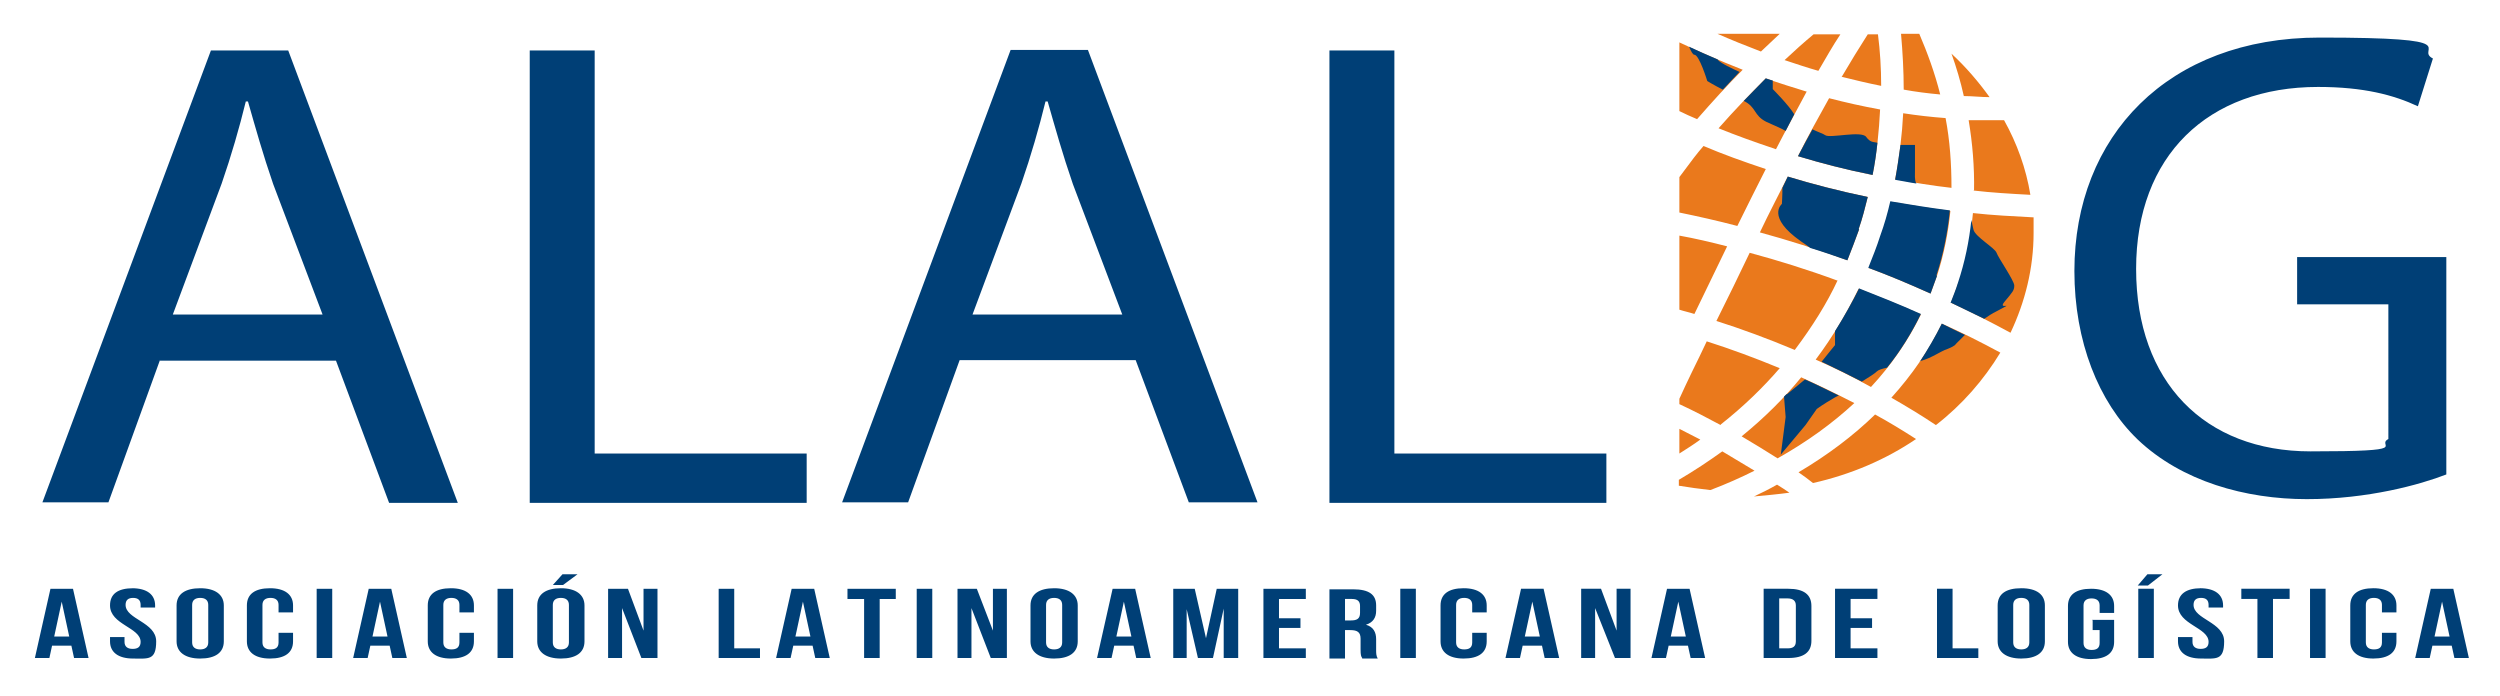 <svg xmlns="http://www.w3.org/2000/svg" viewBox="0 0 465.8 129.6">
  <path fill="#ea791c" d="M320.6 79.1c4.3-3.4 7.9-6.9 11-10.5-4.6-1.9-9.2-3.6-13.6-5-.9 1.9-1.8 3.8-2.8 5.8-.8 1.6-1.5 3.2-2.3 4.9v1c2.6 1.2 5.1 2.5 7.7 3.9Zm-3.8 2.8c-1.3-.7-2.6-1.3-3.9-2v4.6c1.4-.9 2.7-1.7 3.9-2.6Zm1.9 9.4c2.9-1.1 5.6-2.3 8.2-3.6l-6-3.6c-2.5 1.8-5.2 3.6-8.1 5.3v1.1c1.9.3 3.9.6 5.8.8Zm-3-32.8c2-4.2 4.1-8.4 6.1-12.6-3.1-.8-6.1-1.5-8.9-2v13.8c.9.3 1.9.5 2.8.8Zm12.4-48.9c1.2-1.1 2.3-2.2 3.5-3.3H320c2.5 1.1 5.2 2.2 8.1 3.3Zm4.4 1.6c2.1.7 4.2 1.4 6.3 2 1.4-2.4 2.7-4.7 4.1-6.8h-5c-1.8 1.5-3.6 3.1-5.4 4.8Zm10.6 3.1c2.4.6 4.9 1.2 7.4 1.7 0-3.3-.2-6.5-.6-9.6H348c-1.6 2.5-3.2 5.1-4.9 8Zm11.6 2.4c2.2.4 4.5.7 6.8.9-1-4-2.4-7.8-3.9-11.3h-3.4c.3 3.4.5 6.9.5 10.4Zm-5.3 60.5c-4.1 4-8.9 7.6-14.3 10.8.9.6 1.8 1.3 2.7 2 7.1-1.6 13.6-4.4 19.2-8.2-2.5-1.6-5.1-3.2-7.7-4.6Zm-33.2-55c2.8-3.2 5.6-6.3 8.5-9.2-4.3-1.7-8.2-3.4-11.8-5.1v12.8c1 .5 2.1 1 3.3 1.5Zm7.5 19.9c1.8-3.6 3.5-7.1 5.3-10.6-4.2-1.4-8.1-2.8-11.6-4.3-.6.7-1.2 1.4-1.8 2.2l-2.7 3.6v6.6c3.4.7 7 1.5 10.8 2.5Zm25.2-9.5c.8-4.1 1.2-8.2 1.4-12.2-3.3-.6-6.4-1.3-9.5-2.1-1.9 3.4-3.9 7-5.8 10.8 4.3 1.3 8.9 2.5 13.9 3.5Zm21.8-14.5c-2.1-2.9-4.4-5.6-7.1-8.1.9 2.5 1.7 5.2 2.3 7.9 1.6 0 3.2.2 4.8.2Zm-22.6 31.8c3.8 1.4 7.6 3 11.6 4.8l1.2-3.3c1.3-4 2.1-8.1 2.5-12.1-3.9-.5-7.6-1.1-11.1-1.7-.5 2.2-1.1 4.3-1.9 6.5-.6 1.9-1.4 3.9-2.2 5.9Zm19.6-14.4c3.4.4 6.9.6 10.6.8-.8-4.9-2.5-9.6-4.9-13.9h-6.6c.7 4.2 1.1 8.7 1 13.2ZM362.5 22c-2.7-.2-5.3-.5-7.9-.9-.2 4-.7 8.2-1.5 12.3 3.4.6 6.9 1.2 10.5 1.6 0-4.5-.3-8.8-1.1-13Zm-24.2 45c3.4 1.5 6.9 3.2 10.3 5.1 3.8-4.1 6.9-8.6 9.3-13.5-3.9-1.8-7.8-3.3-11.6-4.8-2.1 4.3-4.7 8.8-8 13.2Zm14.1 7.1c2.8 1.6 5.6 3.3 8.3 5.1 4.9-3.8 8.9-8.4 12-13.5-3.7-2-7.3-3.8-10.9-5.4-2.4 5-5.6 9.6-9.4 13.8Zm-6.1-31.4c.7-2 1.2-4 1.7-6-5.3-1.1-10.3-2.4-14.9-3.8-1.7 3.4-3.5 6.8-5.2 10.4 5.1 1.4 10.6 3.1 16.3 5.2.8-2 1.5-3.9 2.2-5.8Zm-3.9 9.6c-5.7-2.1-11.2-3.8-16.4-5.2-2 4.2-4.1 8.5-6.2 12.7 4.7 1.5 9.6 3.3 14.6 5.4 3.3-4.4 6-8.7 8-13Zm3.1 22.8c-3.3-1.7-6.6-3.3-9.9-4.8-3.1 3.8-6.8 7.5-11.1 11 2.2 1.3 4.5 2.7 6.7 4.1 5.5-3.1 10.2-6.5 14.3-10.3Zm19.4-22.5c-.4 1.3-.9 2.5-1.4 3.8 3.7 1.7 7.4 3.6 11.1 5.6 2.7-5.7 4.3-12 4.3-18.6v-2.9c-3.9-.2-7.7-.4-11.3-.8-.4 4.3-1.2 8.6-2.6 12.9Zm-28.2-35.5c-2.6-.8-5.2-1.6-7.7-2.5-2.9 2.9-5.9 6-8.8 9.3 3.2 1.3 6.8 2.6 10.7 3.9 1.9-3.7 3.9-7.3 5.7-10.7Zm-9.9 75.4c2.2-.2 4.4-.4 6.6-.7-.7-.5-1.5-1-2.3-1.5-1.4.8-2.8 1.5-4.3 2.2Z"/>
  <path fill="none" d="M366.8 22.3c.7 4.2 1.1 8.7 1 13.2 3.4.4 6.9.6 10.6.8-.8-4.9-2.5-9.6-4.9-13.9h-6.6Zm-3.2-12.2c.9 2.5 1.7 5.2 2.3 7.9 1.6 0 3.2.1 4.8.2-2.1-2.9-4.4-5.6-7.1-8.1Z"/>
  <path fill="#003f76" d="M348.9 32.6c.4-2 .7-4 .9-6-.8-.2-1.3 0-2.1-1.1-.9-1.2-6.7.3-7.6-.3-.4-.3-1.4-.6-2.4-1.1-.9 1.6-1.8 3.3-2.7 5 4.3 1.3 8.9 2.5 13.9 3.5Zm-16 40.8-.5.5.3 3.8-.9 7 4.6-5.5 2.1-3s1.2-.9 3.3-2.1c.2-.1.5-.3.8-.4-2.1-1-4.2-2.1-6.3-3-1.3 1.1-2.7 2.2-3.4 2.8Zm30.6-17c2.1 1 4.1 2 6.2 3 .7-.5 1.5-1 2.3-1.4 4-2.1 0 0 1.5-1.8s1.8-2.1 1.8-3-3-5.2-3.3-6.1c-.3-.9-4-3-4.3-4.3-.1-.6-.3-1.2-.4-1.8-.4 3.9-1.2 7.8-2.5 11.7-.4 1.3-.9 2.5-1.4 3.8Zm-43.4-45.3c-1.9-.8-3.7-1.6-5.4-2.4.4.9.7 1.5 1 1.5.9 0 2.4 4.9 2.4 4.9s1.3.8 2.9 1.6c1-1.1 2.1-2.2 3.1-3.3-1.3-.6-3.5-1.6-4.1-2.3Zm40.7 40.2c1.3-4 2.1-8.1 2.5-12.1-3.9-.5-7.6-1.1-11.1-1.7-.5 2.2-1.1 4.3-1.9 6.5-.6 1.9-1.4 3.9-2.2 5.9 3.8 1.4 7.6 3 11.6 4.8l1.2-3.3Zm-35.9-32.5c2.4 1.2 1.8 2.7 4.2 3.9 1.7.8 2.8 1.2 3.6 1.7.5-1 1.1-2.1 1.6-3.1-1-1.7-4-4.7-4-4.7V15c-.5-.1-.9-.3-1.3-.4-1.4 1.4-2.7 2.8-4.1 4.2Zm32.8 48.5c2.3-.6 3.7-1.8 5.2-2.3 1.5-.6 1.5-.9 1.5-.9l1.7-1.7c-1.5-.7-2.9-1.4-4.3-2.1-1.2 2.4-2.6 4.8-4.1 7.1Zm-.7-33.2c-.3-.7-.2-1.5-.2-2.5V27h-2.7c-.3 2.1-.6 4.3-1 6.5 1.3.2 2.6.5 4 .7Zm-10.6 19.6c-1.3 2.6-2.8 5.3-4.5 8v2.6s-1.4 1.7-2.5 3.1c2.5 1.2 5 2.4 7.5 3.7 1.3-.8 2.4-1.5 2.8-1.9.3-.3 1-.5 1.9-.7 2.5-3.1 4.6-6.5 6.3-10-4-1.8-7.8-3.3-11.6-4.8Zm-.1-11c.7-2 1.2-4 1.7-6-5.3-1.1-10.3-2.4-14.9-3.8-.3.7-.7 1.4-1 2.1 0 1.6-.1 3-.1 3s-3 2.4 3.6 7c.6.4 1.2.8 1.7 1.2 2.3.7 4.6 1.5 6.9 2.3.8-2 1.5-3.9 2.2-5.8ZM29.8 67.1l-9.6 26.5H7.9L39.3 9.4h14.4l31.6 84.3H72.5l-9.9-26.5H29.8Zm30.3-8.5-9.2-24.3c-1.9-5.5-3.3-10.5-4.7-15.4h-.4c-1.2 4.9-2.7 10.1-4.5 15.3l-9.1 24.4h27.9ZM98.7 9.4h12.1v75.1h39.5v9.2H98.7V9.4zm80.1 57.7-9.6 26.5h-12.3l31.4-84.3h14.4l31.6 84.3h-12.8l-9.9-26.5h-32.8Zm30.3-8.5-9.2-24.3c-1.9-5.5-3.3-10.5-4.7-15.4h-.4c-1.2 4.9-2.7 10.1-4.5 15.3l-9.1 24.4h27.9Zm38.6-49.2h12.1v75.1h39.5v9.2h-51.6V9.4zm208.1 79c-4.9 1.9-14.6 4.6-26 4.6s-23.3-3.3-31.5-11.1c-7.3-7-11.8-18.3-11.8-31.4 0-25.1 17.4-43.5 45.7-43.5s17.5 2.1 21.1 3.9l-2.8 8.9c-4.5-2.1-10.1-3.6-18.6-3.6-20.5 0-33.9 12.8-33.9 33.9s12.8 34 32.5 34 12-1 14.5-2.3V56.7h-17v-8.8h27.8v40.5ZM16.7 122.6h-2.9l-.5-2.3H9.7l-.5 2.3H6.5l2.9-12.9h4.2l2.9 12.9Zm-6.6-4h2.8l-1.4-6.5-1.4 6.5Zm14.5-9c2.8 0 4.3 1.2 4.3 3.2v.4h-2.7v-.5c0-.9-.5-1.3-1.4-1.3s-1.4.4-1.4 1.3c0 2.7 5.7 3.2 5.7 6.8s-1.5 3.2-4.3 3.2-4.3-1.2-4.3-3.2v-.8h2.7v.9c0 .9.6 1.3 1.5 1.3s1.5-.3 1.5-1.3c0-2.7-5.7-3.2-5.7-6.8 0-2.1 1.4-3.2 4.3-3.2Zm8.3 3.2c0-2.1 1.6-3.2 4.4-3.2s4.4 1.2 4.4 3.2v6.7c0 2.1-1.6 3.2-4.4 3.2s-4.4-1.2-4.4-3.2v-6.7Zm2.9 6.9c0 .9.6 1.3 1.5 1.3s1.5-.4 1.5-1.3v-7c0-.9-.6-1.3-1.5-1.3s-1.5.4-1.5 1.3v7Zm18.8-1.9v1.7c0 2.1-1.5 3.2-4.3 3.2s-4.3-1.2-4.3-3.2v-6.7c0-2.1 1.5-3.2 4.3-3.2s4.3 1.2 4.3 3.2v1.3h-2.7v-1.4c0-.9-.6-1.3-1.5-1.3s-1.5.4-1.5 1.3v7c0 .9.6 1.3 1.5 1.3s1.5-.3 1.5-1.3v-1.8h2.7Zm4.4-8.1h2.9v12.9H59zm17 12.9h-2.9l-.5-2.3H69l-.5 2.3h-2.7l2.9-12.9h4.2l2.9 12.9Zm-6.6-4h2.8l-1.4-6.5-1.4 6.5Zm18.9-.8v1.7c0 2.1-1.5 3.2-4.3 3.2s-4.3-1.2-4.3-3.2v-6.7c0-2.1 1.5-3.2 4.3-3.2s4.3 1.2 4.3 3.2v1.3h-2.7v-1.4c0-.9-.6-1.3-1.5-1.3s-1.5.4-1.5 1.3v7c0 .9.6 1.3 1.5 1.3s1.5-.3 1.5-1.3v-1.8h2.7Zm4.4-8.1h2.9v12.9h-2.9zm7.4 3.1c0-2.1 1.6-3.2 4.4-3.2s4.4 1.2 4.4 3.2v6.7c0 2.1-1.6 3.2-4.4 3.2s-4.4-1.2-4.4-3.2v-6.7Zm7.5-5.8-2.7 2H103l1.8-2h2.8Zm-4.6 12.7c0 .9.6 1.3 1.5 1.3s1.5-.4 1.5-1.3v-7c0-.9-.6-1.3-1.5-1.3s-1.5.4-1.5 1.3v7Zm12.9-6.4v9.3h-2.6v-12.9h3.7l2.9 7.8v-7.8h2.6v12.9h-3l-3.6-9.3zm18-3.6h2.9v11.1h4.8v1.8h-7.7v-12.9zm20.9 12.9h-2.9l-.5-2.3h-3.6l-.5 2.3h-2.7l2.9-12.9h4.2l2.9 12.9Zm-6.6-4h2.8l-1.4-6.5-1.4 6.5Zm9.7-8.9h9v1.9h-3v11H161v-11h-3.1v-1.9zm12.9 0h2.9v12.9h-2.9zm10.2 3.6v9.3h-2.6v-12.9h3.6l3 7.8v-7.8h2.6v12.9h-3l-3.6-9.3zm11-.5c0-2.1 1.6-3.2 4.4-3.2s4.4 1.2 4.4 3.2v6.7c0 2.1-1.6 3.2-4.4 3.2s-4.4-1.2-4.4-3.2v-6.7Zm2.9 6.9c0 .9.6 1.3 1.5 1.3s1.5-.4 1.5-1.3v-7c0-.9-.6-1.3-1.5-1.3s-1.5.4-1.5 1.3v7Zm19.7 2.9h-2.9l-.5-2.3h-3.6l-.5 2.3h-2.7l2.9-12.9h4.2l2.9 12.9Zm-6.6-4h2.8l-1.4-6.5-1.4 6.5Zm16.7.3 2-9.2h4v12.9H228v-9.2l-2 9.2h-2.8l-2.1-9.1v9.1h-2.5v-12.9h4l2.1 9.2zm13.6-3.7h4v1.8h-4v3.8h5v1.8h-7.9v-12.9h7.9v1.9h-5v3.6zm15.5 7.4c-.2-.3-.3-.5-.3-1.6v-2c0-1.2-.6-1.6-1.9-1.6h-1v5.3h-2.9v-12.9h4.4c3 0 4.3 1 4.3 3v1c0 1.3-.6 2.2-1.9 2.6 1.4.4 1.9 1.4 1.9 2.7v2c0 .6 0 1.1.3 1.6h-2.9Zm-3.2-11v4h1.1c1.1 0 1.7-.3 1.7-1.4v-1.3c0-.9-.5-1.3-1.5-1.3h-1.4Zm10.3-1.9h2.9v12.9h-2.9zm16.1 8.1v1.7c0 2.1-1.5 3.2-4.3 3.2s-4.3-1.2-4.3-3.2v-6.7c0-2.1 1.5-3.2 4.3-3.2s4.3 1.2 4.3 3.2v1.3h-2.7v-1.4c0-.9-.6-1.3-1.5-1.3s-1.5.4-1.5 1.3v7c0 .9.6 1.3 1.5 1.3s1.5-.3 1.5-1.3v-1.8h2.7Zm13.7 4.8h-2.9l-.5-2.3h-3.6l-.5 2.3h-2.7l2.9-12.9h4.2l2.9 12.9Zm-6.6-4h2.8l-1.4-6.5-1.4 6.5Zm13.1-5.3v9.3h-2.6v-12.9h3.7l2.9 7.8v-7.8h2.6v12.9h-2.9l-3.7-9.3zm20.7 9.3H315l-.5-2.3h-3.6l-.5 2.3h-2.7l2.9-12.9h4.2l2.9 12.9Zm-6.6-4h2.8l-1.4-6.5-1.4 6.5Zm17.3-8.9h4.6c2.9 0 4.3 1.1 4.3 3.2v6.5c0 2.1-1.4 3.2-4.3 3.2h-4.6v-12.9Zm2.9 1.9v9.2h1.6c.9 0 1.5-.3 1.5-1.3v-6.7c0-.9-.6-1.3-1.5-1.3h-1.6Zm13.3 3.6h4v1.8h-4v3.8h5v1.8h-7.9v-12.9h7.9v1.9h-5v3.6zm16.1-5.5h2.9v11.1h4.8v1.8h-7.7v-12.9zm11.3 3.1c0-2.1 1.5-3.2 4.4-3.2s4.4 1.2 4.4 3.2v6.7c0 2.1-1.6 3.2-4.4 3.2s-4.4-1.2-4.4-3.2v-6.7Zm2.9 6.9c0 .9.6 1.3 1.5 1.3s1.5-.4 1.5-1.3v-7c0-.9-.6-1.3-1.5-1.3s-1.5.4-1.5 1.3v7Zm14.7-4.2h4.1v4.1c0 2.1-1.5 3.2-4.3 3.2s-4.3-1.2-4.3-3.2v-6.7c0-2.1 1.5-3.2 4.3-3.2s4.3 1.2 4.3 3.2v1.3h-2.7v-1.4c0-.9-.6-1.3-1.5-1.3s-1.5.4-1.5 1.3v7c0 .9.6 1.3 1.5 1.3s1.5-.3 1.5-1.3v-2.4h-1.3v-1.8Zm13.1-8.5-2.7 2.1h-1.9l1.8-2.1h2.8zm-4.5 2.7h2.9v12.9h-2.9zm11.5-.1c2.8 0 4.3 1.2 4.3 3.2v.4h-2.7v-.5c0-.9-.5-1.3-1.4-1.3s-1.4.4-1.4 1.3c0 2.7 5.7 3.2 5.7 6.8s-1.5 3.2-4.3 3.2-4.3-1.2-4.3-3.2v-.8h2.7v.9c0 .9.6 1.3 1.5 1.3s1.5-.3 1.5-1.3c0-2.7-5.7-3.2-5.7-6.8 0-2.1 1.5-3.2 4.3-3.2Zm7.7.1h9v1.9h-3.1v11h-2.9v-11h-3v-1.9zm12.8 0h2.9v12.9h-2.9zm16.1 8.1v1.7c0 2.1-1.5 3.2-4.3 3.2s-4.3-1.2-4.3-3.2v-6.7c0-2.1 1.5-3.2 4.3-3.2s4.3 1.2 4.3 3.2v1.3h-2.7v-1.4c0-.9-.6-1.3-1.5-1.3s-1.5.4-1.5 1.3v7c0 .9.6 1.3 1.5 1.3s1.5-.3 1.5-1.3v-1.8h2.7Zm13.7 4.8h-2.9l-.5-2.3h-3.6l-.5 2.3H450l2.9-12.9h4.2l2.9 12.9Zm-6.6-4h2.8l-1.4-6.5-1.4 6.5Z"/>
</svg>
